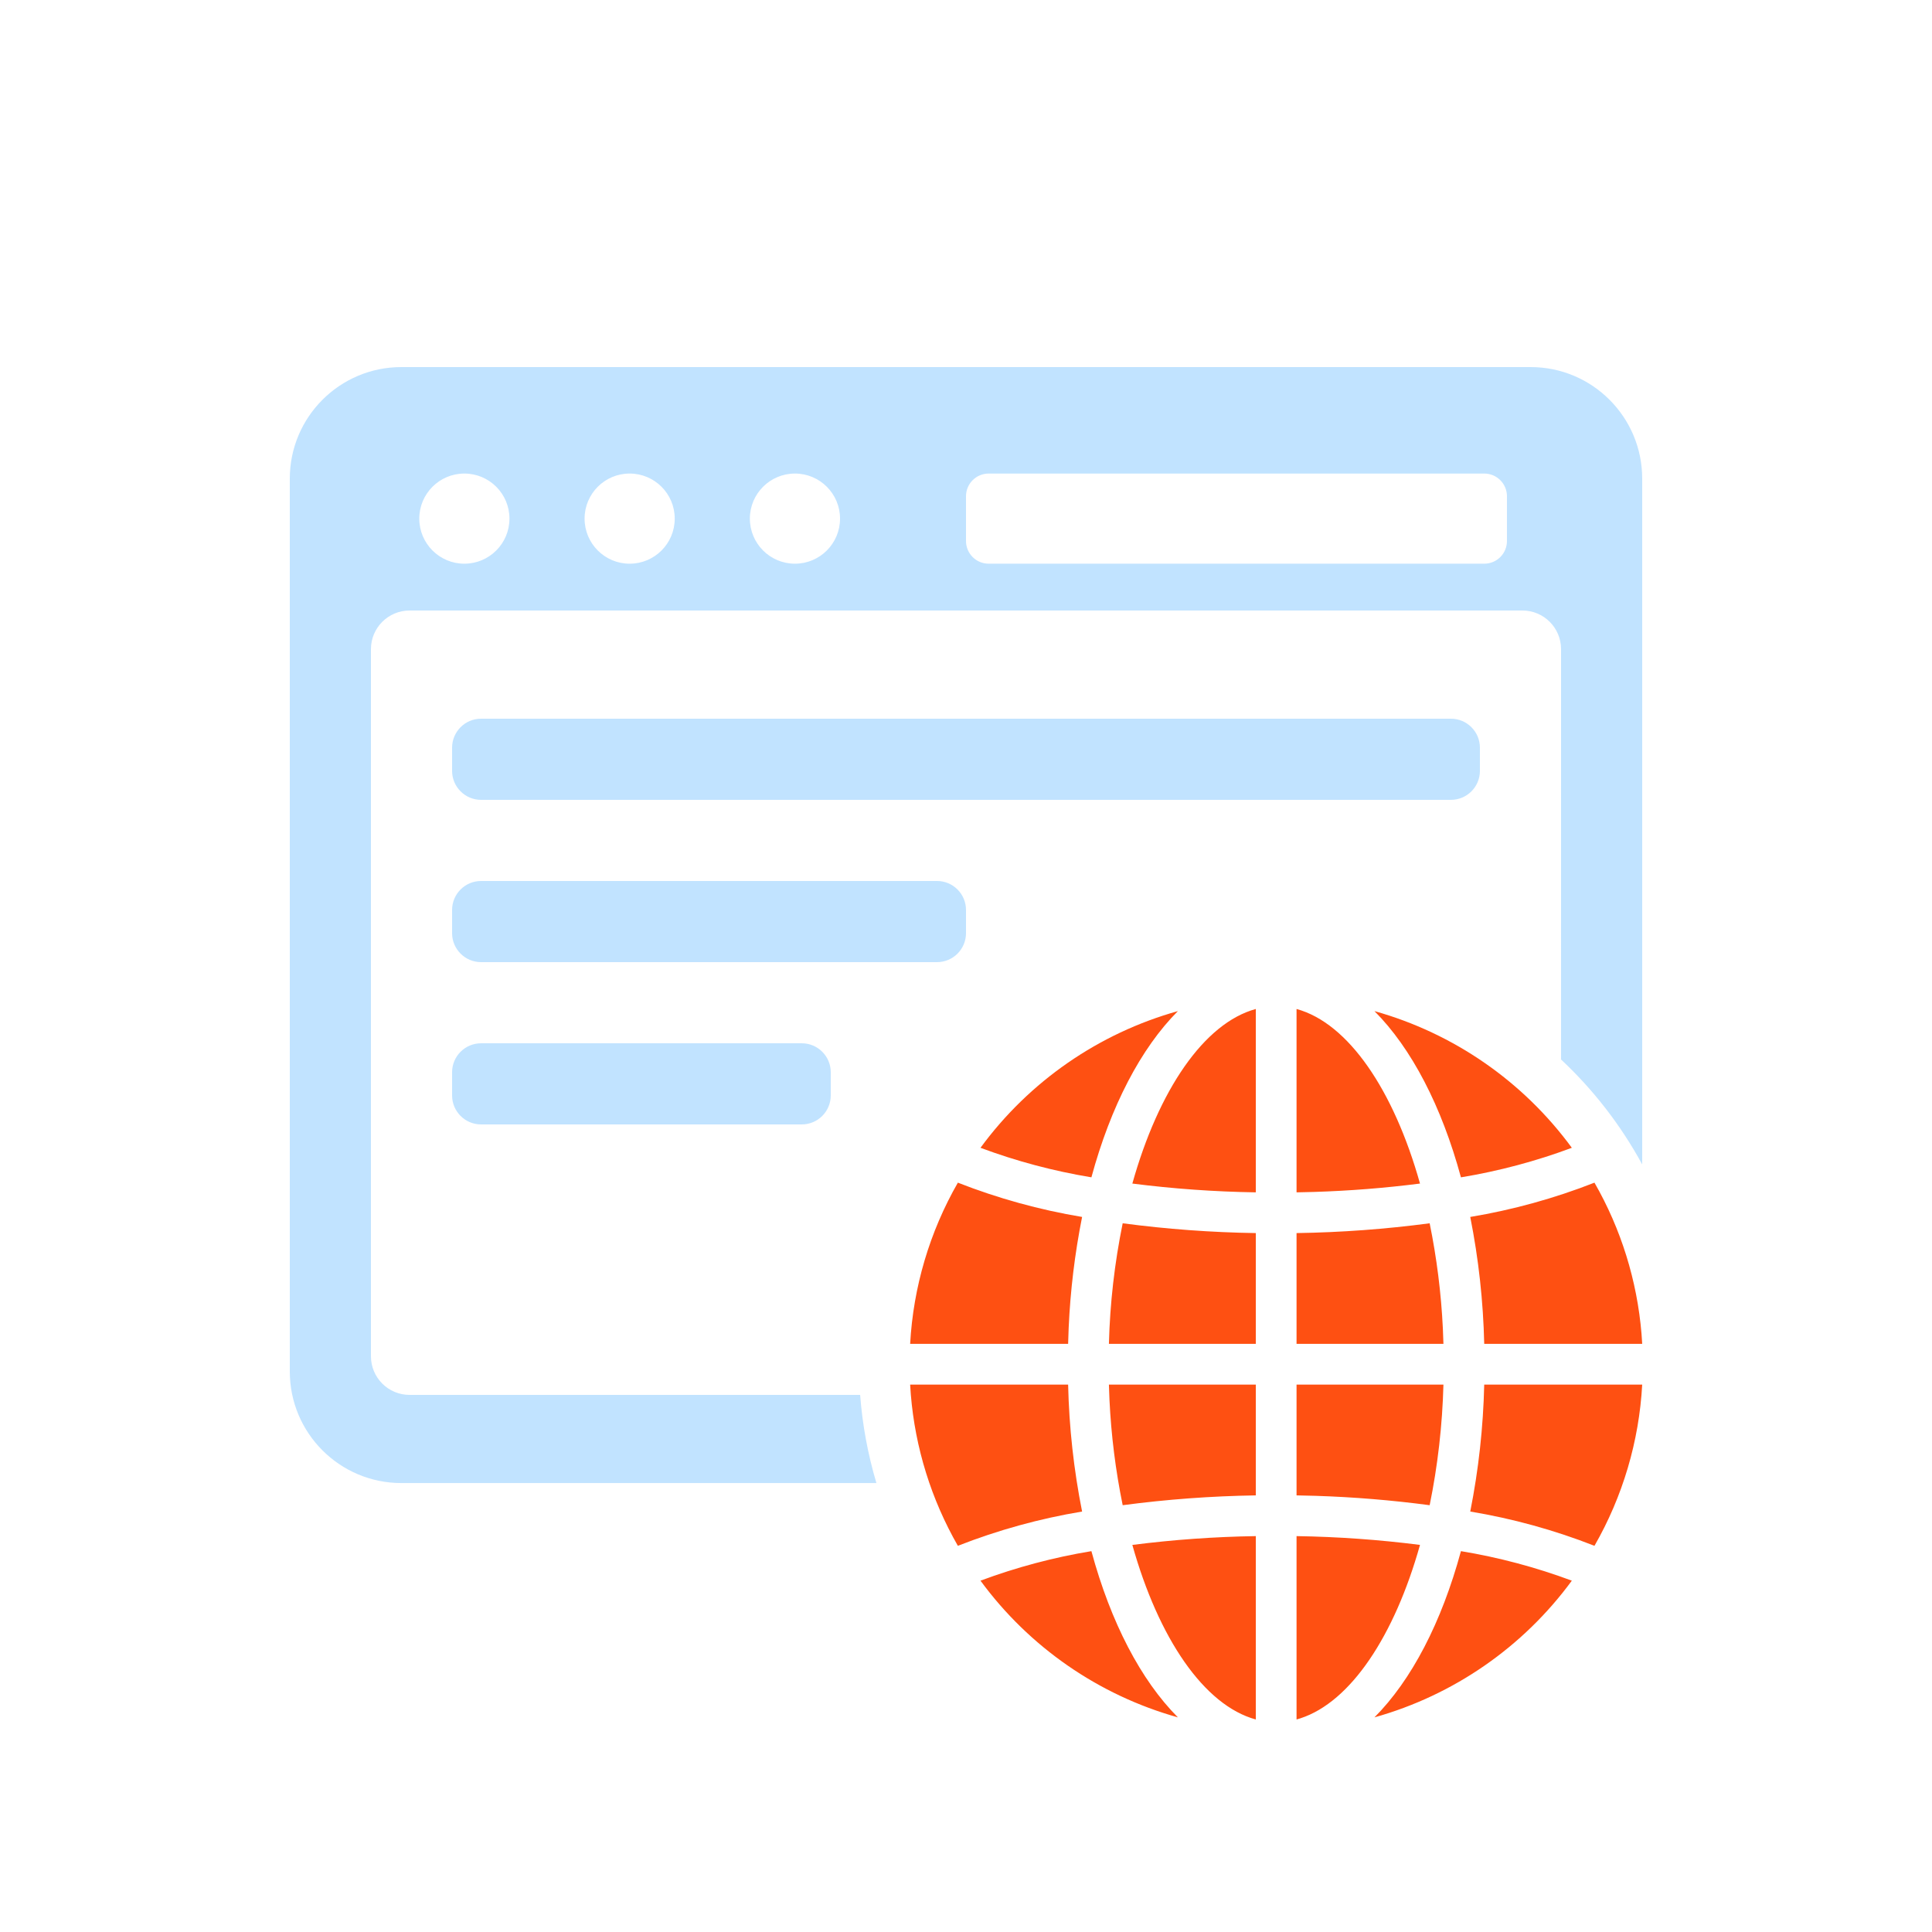 <?xml version="1.0" encoding="UTF-8"?>
<svg width="100px" height="100px" viewBox="0 0 100 100" version="1.1" xmlns="http://www.w3.org/2000/svg" xmlns:xlink="http://www.w3.org/1999/xlink">
    <!-- Generator: Sketch 57.1 (83088) - https://sketch.com -->
    <title>Domain icon / webdesign</title>
    <desc>Created with Sketch.</desc>
    <g id="Domain-icon-/-webdesign" stroke="none" stroke-width="1" fill="none" fill-rule="evenodd">
        <rect id="Rectangle" x="0" y="0" width="100" height="100"></rect>
        <g id="Group" transform="translate(15, 19)" fill-rule="nonzero">
            <path d="M64.233,3.55271368e-15 C67.416,0.004 69.996,2.584 70,5.767 L70,41.27 C68.869,39.196 67.443,37.377 65.799,35.839 L65.8,14.6 C65.8,13.495 64.905,12.6 63.8,12.6 L63.8,12.6 L6.2,12.6 C5.095,12.6 4.2,13.495 4.2,14.6 L4.2,14.6 L4.2,51.2 C4.2,52.305 5.095,53.2 6.2,53.2 L6.2,53.2 L29.521,53.199 C29.635,54.719 29.912,56.248 30.363,57.763 L5.767,57.763 C2.584,57.759 0.003,55.179 0,51.995 L0,5.767 C0.004,2.584 2.584,0.004 5.767,3.55271368e-15 L64.233,3.55271368e-15 Z M35,9.002 C35,9.651 35.526,10.177 36.175,10.177 L61.825,10.177 C62.474,10.177 63,9.651 63,9.002 L63,6.686 C63,6.037 62.474,5.511 61.825,5.511 L36.175,5.511 C35.526,5.511 35,6.037 35,6.686 L35,9.002 Z M9.9,18.2 L60.1,18.2 C60.928,18.2 61.6,18.872 61.6,19.7 L61.6,20.9 C61.6,21.728 60.928,22.4 60.1,22.4 L9.9,22.4 C9.072,22.4 8.4,21.728 8.4,20.9 L8.4,19.7 C8.4,18.872 9.072,18.2 9.9,18.2 Z M9.9,26.6 L33.5,26.6 C34.328,26.6 35,27.272 35,28.1 L35,29.3 C35,30.128 34.328,30.8 33.5,30.8 L9.9,30.8 C9.072,30.8 8.4,30.128 8.4,29.3 L8.4,28.1 C8.4,27.272 9.072,26.6 9.9,26.6 Z M9.9,35 L26.5,35 C27.328,35 28,35.672 28,36.5 L28,37.7 C28,38.528 27.328,39.2 26.5,39.2 L9.9,39.2 C9.072,39.2 8.4,38.528 8.4,37.7 L8.4,36.5 C8.4,35.672 9.072,35 9.9,35 Z M23.813,7.844 C23.813,9.133 24.858,10.177 26.147,10.177 C27.435,10.177 28.48,9.133 28.48,7.844 C28.48,6.555 27.435,5.511 26.147,5.511 C24.858,5.511 23.813,6.555 23.813,7.844 L23.813,7.844 Z M15.258,7.844 C15.258,9.133 16.302,10.177 17.591,10.177 C18.88,10.177 19.924,9.133 19.924,7.844 C19.924,6.555 18.88,5.511 17.591,5.511 C16.302,5.511 15.258,6.555 15.258,7.844 L15.258,7.844 Z M6.702,7.844 C6.702,9.133 7.747,10.177 9.035,10.177 C10.324,10.177 11.369,9.133 11.369,7.844 C11.369,6.555 10.324,5.511 9.035,5.511 C7.747,5.511 6.702,6.555 6.702,7.844 L6.702,7.844 Z" id="website" fill="#C1E3FF"></path>
            <path d="M50,60.509 L50,70 C47.314,69.267 44.965,65.79 43.61,60.965 C45.73,60.694 47.863,60.542 50,60.509 Z M52.109,60.509 C54.246,60.542 56.379,60.694 58.499,60.964 C57.179,65.666 54.915,69.088 52.315,69.938 L52.109,70 L52.109,60.509 Z M41.491,61.287 C42.49,64.969 44.049,67.966 45.968,69.891 C41.866,68.742 38.269,66.251 35.75,62.815 C37.61,62.122 39.533,61.61 41.491,61.287 Z M60.618,61.287 C62.576,61.61 64.499,62.122 66.358,62.815 C63.84,66.251 60.243,68.742 56.141,69.891 C58.06,67.966 59.619,64.969 60.618,61.287 Z M40.286,52.667 C40.336,54.874 40.578,57.072 41.009,59.237 C38.81,59.602 36.655,60.197 34.579,61.011 C33.202,58.611 32.371,55.938 32.144,53.184 L32.109,52.667 L40.286,52.667 Z M70,52.667 C69.839,55.603 68.993,58.461 67.529,61.011 C65.454,60.197 63.299,59.602 61.1,59.237 C61.531,57.072 61.772,54.874 61.823,52.667 L61.823,52.667 Z M50,52.667 L50,58.401 C47.695,58.436 45.395,58.606 43.11,58.909 C42.742,57.11 42.514,55.286 42.426,53.453 L42.397,52.667 L50,52.667 Z M52.109,52.667 L59.712,52.667 C59.657,54.764 59.419,56.853 58.999,58.909 C57.04,58.649 55.07,58.487 53.096,58.424 L52.109,58.401 L52.109,52.667 L59.712,52.667 Z M43.11,44.317 C45.395,44.62 47.695,44.789 50,44.824 L50,50.558 L42.397,50.558 C42.451,48.461 42.69,46.372 43.11,44.317 Z M58.999,44.317 C59.366,46.115 59.595,47.939 59.683,49.772 L59.712,50.558 L52.109,50.558 L52.109,44.824 C54.413,44.789 56.714,44.62 58.999,44.317 Z M34.579,42.214 C36.655,43.028 38.81,43.623 41.009,43.989 C40.632,45.883 40.4,47.803 40.314,49.731 L40.286,50.558 L32.109,50.558 C32.27,47.622 33.116,44.765 34.579,42.214 Z M67.529,42.214 C68.907,44.615 69.737,47.287 69.965,50.041 L70,50.558 L61.823,50.558 C61.772,48.352 61.531,46.153 61.1,43.989 C63.299,43.623 65.454,43.028 67.529,42.214 Z M50,33.225 L50,42.716 C47.863,42.683 45.73,42.531 43.61,42.261 C44.965,37.436 47.314,33.958 50,33.225 Z M52.109,33.225 C54.795,33.958 57.144,37.436 58.499,42.261 C56.682,42.492 54.855,42.637 53.024,42.694 L52.109,42.716 L52.109,33.225 Z M45.968,33.334 C44.049,35.259 42.49,38.257 41.491,41.938 C39.533,41.615 37.61,41.104 35.75,40.41 C38.269,36.974 41.866,34.483 45.968,33.334 Z M56.141,33.334 C60.243,34.483 63.84,36.974 66.358,40.41 C64.499,41.104 62.576,41.616 60.618,41.939 C59.619,38.257 58.06,35.259 56.141,33.334 Z" id="Combined-Shape" fill="#FE5012"></path>
        </g>
    </g>
</svg>